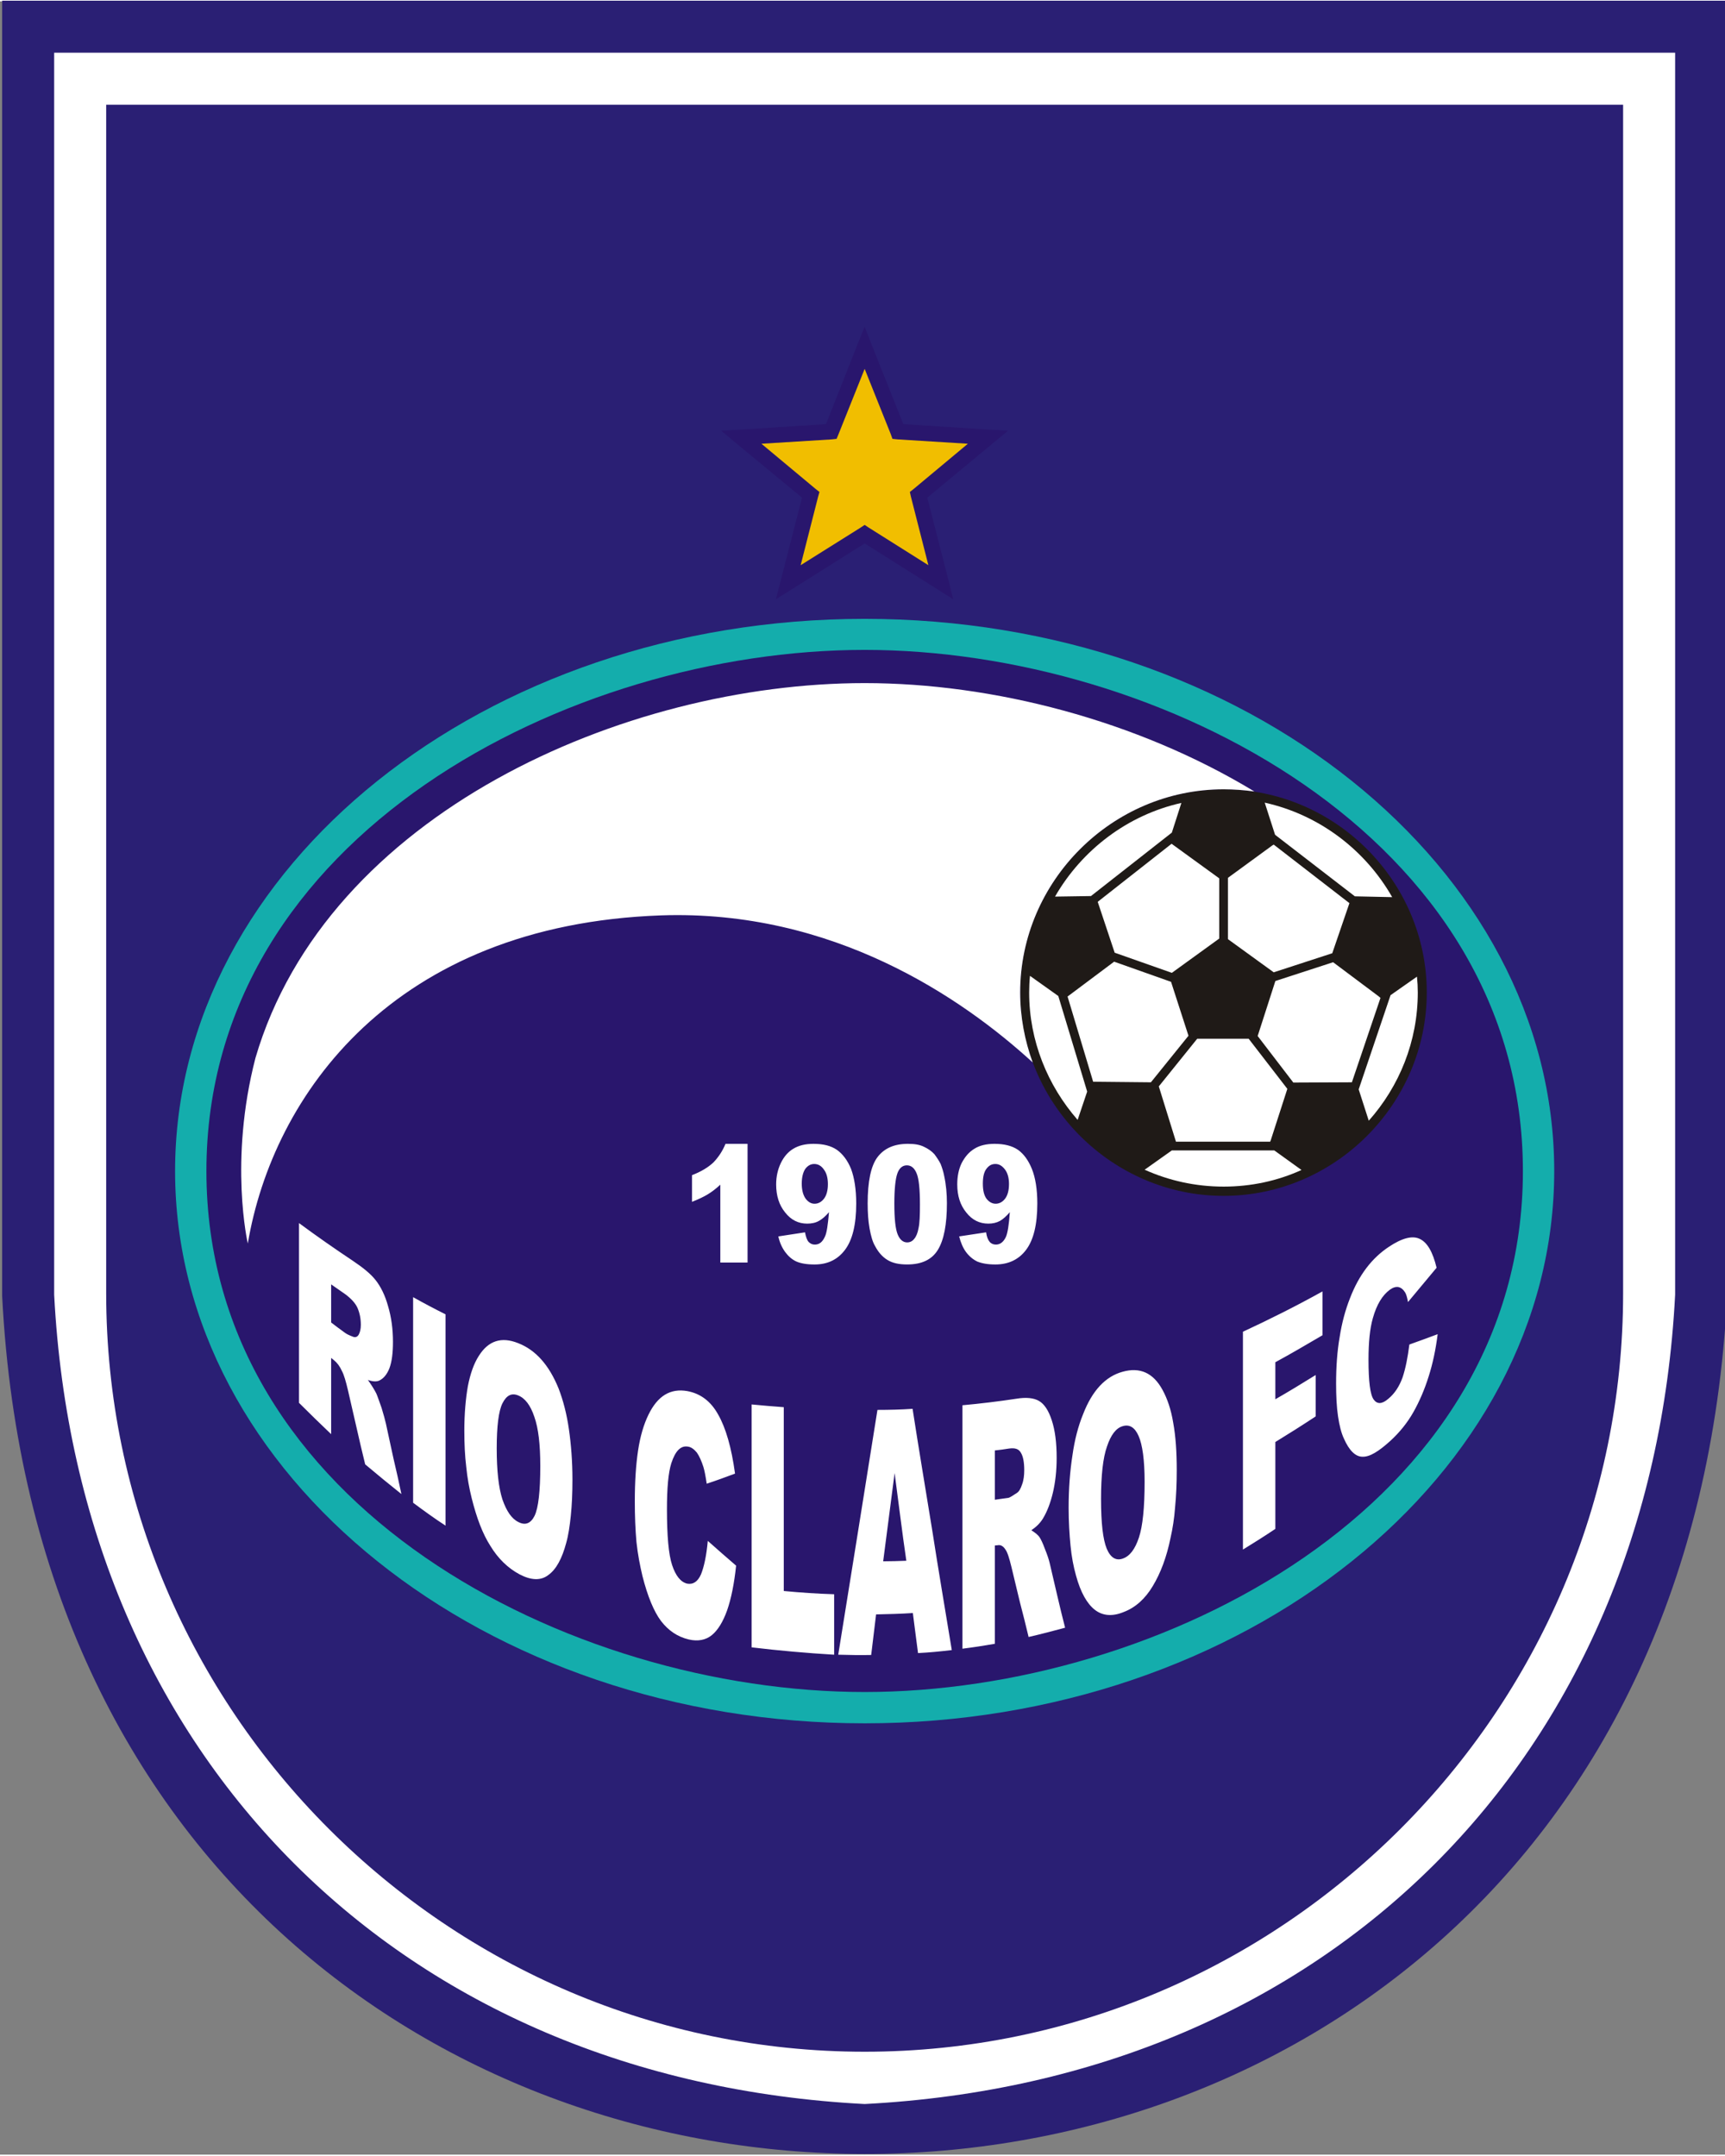 <?xml version="1.0" encoding="UTF-8"?>
<!DOCTYPE svg PUBLIC "-//W3C//DTD SVG 1.1//EN" "http://www.w3.org/Graphics/SVG/1.1/DTD/svg11.dtd">
<!-- Creator: CorelDRAW -->
<svg xmlns="http://www.w3.org/2000/svg" xml:space="preserve" width="240px" height="300px" style="shape-rendering:geometricPrecision; text-rendering:geometricPrecision; image-rendering:optimizeQuality; fill-rule:evenodd; clip-rule:evenodd"
viewBox="0 0 240 299.617">
 <rect x="0" y="0" width="240" height="299.617" fill="#808080" stroke="none"/>
 <defs>
  <style type="text/css">
   <![CDATA[
    .fil2 {fill:#14ADAC}
    .fil3 {fill:#1F1A17}
    .fil1 {fill:#29166D}
    .fil0 {fill:#2A1F74}
    .fil5 {fill:#F1BE00}
    .fil4 {fill:white}
   ]]>
  </style>
 </defs>
 <g id="Camada_x0020_1">
  <g id="_130547208">
   <path id="_129871480" class="fil0" d="M0.3 -0.093l240 0 0 180.247c-8.109,159.331 -231.929,158.99 -240,0l0 -180.247z"/>
   <polygon id="_127528600" class="fil1" points="121.285,47.801 125.68,58.826 137.539,59.585 140.268,59.736 138.146,61.479 129.014,69.057 131.971,80.576 132.615,83.191 130.34,81.751 120.3,75.423 110.259,81.751 107.947,83.191 108.629,80.576 111.585,69.057 102.415,61.479 100.331,59.736 103.06,59.585 114.919,58.826 119.277,47.801 120.3,45.262 "/>
   <path id="_128032224" class="fil2" d="M120.3 85.919c52.82,0 95.94,34.518 95.94,76.842 0,42.324 -43.12,76.842 -95.94,76.842 -52.858,0 -95.94,-34.518 -95.94,-76.842 0,-42.324 43.082,-76.842 95.94,-76.842z"/>
   <path id="_130230520" class="fil1" d="M120.3 90.239c-40.922,0 -91.582,25.765 -91.582,72.523 0,46.719 50.66,72.485 91.582,72.485 40.922,0 91.582,-25.766 91.582,-72.485 0,-46.719 -50.66,-72.523 -91.582,-72.523z"/>
   <path id="_128967776" class="fil3" d="M170.24 109.638c15.496,0 28.267,12.769 28.267,28.267 0,15.498 -12.77,28.304 -28.267,28.304 -15.498,0 -28.304,-12.807 -28.304,-28.304 0,-15.498 12.807,-28.267 28.304,-28.267z"/>
   <path id="_127105304" class="fil4" d="M177.022 117.444l-6.175 4.51 0 8.525 0.038 0.038 6.327 4.585 8.146 -2.653 2.388 -6.971 -10.534 -8.146 -0.19 0.113zm-12.655 -5.911c-7.464,1.667 -13.831,6.517 -17.582,13.034l5.001 -0.075 11.253 -8.829 1.327 -4.13zm-21.067 24.061c-0.075,0.757 -0.113,1.554 -0.113,2.311 0,6.745 2.576,12.959 6.744,17.733l1.327 -3.941 -4.017 -13.299 -3.941 -2.804zm15.952 26.977c3.372,1.516 7.086,2.35 10.989,2.35 3.827,0 7.502,-0.796 10.836,-2.312l-3.789 -2.727 -14.247 0 -3.789 2.689zm31.185 -6.82c4.243,-4.774 6.82,-11.026 6.82,-17.846 0,-0.72 -0.039,-1.478 -0.114,-2.198l-3.676 2.576 -4.433 13.11 1.403 4.357zm3.258 -31.108c-3.751,-6.593 -10.193,-11.481 -17.733,-13.148l1.44 4.471 11.101 8.564 5.191 0.113zm-24.06 -2.614l-6.632 -4.813 -10.268 8.071 0 0.038 2.35 7.048 7.956 2.804 6.594 -4.774 0 -8.374zm-6.707 14.398l-7.919 -2.804 -6.479 4.85 3.561 11.86 0.493 0 7.54 0.075 5.229 -6.479 -2.425 -7.502zm0.682 22.242l13.11 0 0.077 -0.19 2.311 -7.161 -5.38 -6.971 -7.161 0 -5.342 6.63 2.386 7.692zm24.478 -8.261l3.979 -11.746 -0.265 -0.226 -6.327 -4.737 -8.033 2.615 -2.463 7.653 4.964 6.479 8.146 -0.038z"/>
   <path id="_130208952" class="fil4" d="M34.477 172.84c0,0 -2.653,-11.442 1.06,-25.804 9.927,-33.95 51.266,-52.176 84.762,-52.176 17.808,0 37.853,5.154 54.221,15.081 -1.401,-0.19 -2.842,-0.303 -4.281,-0.303 -15.498,0 -28.304,12.769 -28.304,28.267 0,3.41 0.644,6.707 1.742,9.738 -9.813,-8.98 -27.773,-21.294 -51.72,-20.461 -37.285,1.327 -53.995,25.046 -57.48,45.658zm7.124 22.167c0,-4.169 0,-8.336 0,-12.505 0,-4.168 0,-8.335 0,-12.504 2.463,1.819 4.964,3.562 7.464,5.229 1.401,0.947 2.463,1.781 3.183,2.691 0.72,0.909 1.326,2.122 1.743,3.637 0.454,1.516 0.682,3.184 0.682,4.964 0,1.554 -0.152,2.766 -0.493,3.676 -0.341,0.872 -0.833,1.44 -1.401,1.706 -0.379,0.189 -0.947,0.151 -1.591,-0.077 0.53,0.758 0.909,1.365 1.174,1.896 0.152,0.341 0.38,1.023 0.721,1.97 0.303,0.985 0.492,1.705 0.606,2.198 0.341,1.629 0.72,3.258 1.06,4.888 0.379,1.629 0.758,3.258 1.099,4.926 -1.668,-1.327 -3.372,-2.728 -5.04,-4.131 -0.416,-1.705 -0.833,-3.448 -1.211,-5.152 -0.38,-1.706 -0.796,-3.41 -1.175,-5.116 -0.303,-1.288 -0.569,-2.198 -0.834,-2.689 -0.303,-0.683 -0.682,-1.175 -1.098,-1.516 -0.152,-0.114 -0.265,-0.228 -0.418,-0.341 0,1.78 0,3.561 0,5.305 0,1.78 0,3.561 0,5.305 -1.478,-1.403 -2.993,-2.881 -4.471,-4.357zm4.471 -11.178c0.644,0.492 1.288,0.985 1.932,1.439 0.19,0.152 0.569,0.341 1.175,0.569 0.303,0.075 0.531,0 0.721,-0.303 0.189,-0.341 0.303,-0.795 0.303,-1.364 0,-0.872 -0.152,-1.629 -0.455,-2.35 -0.303,-0.682 -0.872,-1.288 -1.667,-1.894 -0.682,-0.454 -1.327,-0.947 -2.009,-1.401 0,1.78 0,3.523 0,5.305zm11.405 -3.525c1.478,0.834 2.994,1.63 4.508,2.388 0,4.888 0,9.814 0,14.701 0,4.888 0,9.814 0,14.702 -1.515,-0.985 -3.03,-2.084 -4.508,-3.184 0,-4.774 0,-9.548 0,-14.323 0,-4.736 0,-9.51 0,-14.285zm7.124 18.642c0,-2.424 0.189,-4.508 0.492,-6.252 0.342,-1.742 0.834,-3.145 1.516,-4.205 1.327,-2.122 3.145,-2.728 5.495,-1.781 2.425,0.947 4.282,3.032 5.608,6.29 0.644,1.668 1.137,3.562 1.44,5.684 0.303,2.083 0.492,4.471 0.492,7.009 0,1.894 -0.075,3.562 -0.228,5.039 -0.151,1.44 -0.341,2.728 -0.644,3.789 -0.567,2.122 -1.364,3.638 -2.463,4.434 -1.06,0.833 -2.424,0.757 -4.015,-0.075 -1.63,-0.872 -2.994,-2.199 -4.054,-3.941 -1.099,-1.706 -1.933,-3.941 -2.615,-6.669 -0.341,-1.364 -0.606,-2.804 -0.757,-4.357 -0.19,-1.554 -0.265,-3.22 -0.265,-4.964zm4.508 2.425c0,3.069 0.265,5.457 0.796,7.086 0.569,1.629 1.288,2.691 2.235,3.145 0.947,0.493 1.706,0.19 2.235,-0.872 0.531,-1.098 0.796,-3.41 0.796,-6.934 0,-2.994 -0.265,-5.267 -0.834,-6.858 -0.531,-1.591 -1.288,-2.576 -2.235,-2.956 -0.909,-0.379 -1.629,-0.038 -2.198,1.099 -0.531,1.06 -0.796,3.183 -0.796,6.29zm29.366 12.846c1.326,1.174 2.614,2.311 3.94,3.448 -0.264,2.501 -0.682,4.584 -1.25,6.214 -0.567,1.591 -1.288,2.766 -2.121,3.448 -0.834,0.682 -1.933,0.909 -3.221,0.606 -1.591,-0.38 -2.842,-1.25 -3.864,-2.577 -0.985,-1.326 -1.857,-3.41 -2.576,-6.252 -0.342,-1.439 -0.645,-2.993 -0.834,-4.736 -0.152,-1.705 -0.228,-3.6 -0.228,-5.646 0,-2.728 0.152,-5.078 0.455,-7.086 0.303,-2.008 0.795,-3.638 1.439,-4.964 1.288,-2.652 3.069,-3.713 5.419,-3.297 1.819,0.342 3.258,1.403 4.281,3.259 1.062,1.857 1.857,4.585 2.35,8.222 -1.326,0.493 -2.653,0.986 -3.941,1.403 -0.151,-1.023 -0.303,-1.819 -0.454,-2.312 -0.265,-0.833 -0.569,-1.515 -0.909,-2.008 -0.379,-0.454 -0.758,-0.757 -1.213,-0.834 -1.023,-0.189 -1.781,0.569 -2.35,2.312 -0.416,1.326 -0.605,3.448 -0.605,6.403 0,3.676 0.226,6.291 0.72,7.768 0.492,1.478 1.175,2.35 2.084,2.577 0.833,0.151 1.477,-0.265 1.932,-1.288 0.416,-1.024 0.757,-2.577 0.947,-4.661zm6.1 -18.984c1.478,0.152 2.994,0.265 4.472,0.38 0,4.281 0,8.525 0,12.807 0,4.282 0,8.525 0,12.769 2.349,0.228 4.661,0.379 7.009,0.454 0,2.804 0,5.608 0,8.412 -3.827,-0.226 -7.653,-0.567 -11.481,-1.023 0,-5.646 0,-11.253 0,-16.899 0,-5.646 0,-11.253 0,-16.9zm22.432 29.025c-1.706,0.113 -3.41,0.151 -5.116,0.189 -0.228,1.896 -0.454,3.79 -0.682,5.647 -1.554,0.038 -3.069,0 -4.585,-0.039 0.909,-5.646 1.819,-11.329 2.728,-16.974 0.909,-5.683 1.819,-11.368 2.728,-17.089 1.629,0 3.258,-0.038 4.887,-0.152 0.872,5.647 1.819,11.255 2.728,16.862 0.872,5.608 1.819,11.178 2.728,16.709 -1.591,0.19 -3.145,0.342 -4.698,0.418 -0.228,-1.819 -0.493,-3.713 -0.72,-5.57zm-0.909 -7.276c-0.303,-2.045 -0.569,-4.054 -0.834,-6.1 -0.265,-2.009 -0.531,-4.054 -0.796,-6.101 -0.264,2.047 -0.53,4.092 -0.795,6.139 -0.265,2.045 -0.531,4.092 -0.796,6.139 1.062,0 2.122,-0.038 3.221,-0.077zm7.805 12.239c0,-5.608 0,-11.292 0,-16.938 0,-5.608 0,-11.253 0,-16.937 2.501,-0.228 5.001,-0.531 7.502,-0.909 1.364,-0.228 2.425,-0.113 3.145,0.303 0.72,0.416 1.326,1.288 1.781,2.691 0.454,1.364 0.682,3.106 0.682,5.228 0,1.819 -0.19,3.448 -0.531,4.888 -0.341,1.403 -0.795,2.614 -1.401,3.6 -0.38,0.606 -0.909,1.136 -1.591,1.591 0.53,0.341 0.947,0.644 1.174,1.023 0.152,0.228 0.418,0.757 0.721,1.591 0.341,0.834 0.53,1.44 0.644,1.894 0.341,1.516 0.72,3.032 1.06,4.547 0.341,1.516 0.72,2.994 1.099,4.508 -1.706,0.455 -3.41,0.909 -5.078,1.289 -0.379,-1.63 -0.795,-3.221 -1.213,-4.85 -0.379,-1.629 -0.795,-3.259 -1.174,-4.888 -0.303,-1.25 -0.569,-2.083 -0.834,-2.425 -0.303,-0.492 -0.682,-0.682 -1.06,-0.606 -0.152,0 -0.303,0.039 -0.418,0.039 0,2.273 0,4.584 0,6.858 0,2.273 0,4.546 0,6.82 -1.516,0.264 -2.993,0.492 -4.508,0.682zm4.508 -20.727c0.606,-0.075 1.25,-0.19 1.894,-0.265 0.19,-0.038 0.606,-0.303 1.175,-0.682 0.303,-0.19 0.531,-0.606 0.72,-1.175 0.228,-0.606 0.303,-1.288 0.303,-2.008 0,-1.062 -0.151,-1.894 -0.454,-2.388 -0.303,-0.569 -0.834,-0.72 -1.667,-0.606 -0.644,0.114 -1.327,0.19 -1.971,0.265 0,2.311 0,4.585 0,6.858zm10.268 1.137c0,-2.691 0.19,-5.116 0.531,-7.313 0.303,-2.16 0.796,-4.054 1.478,-5.721 1.288,-3.335 3.145,-5.267 5.493,-5.911 2.425,-0.682 4.282,0.151 5.57,2.538 0.644,1.175 1.175,2.691 1.478,4.547 0.341,1.857 0.493,4.054 0.493,6.593 0,1.857 -0.077,3.561 -0.228,5.152 -0.113,1.554 -0.341,2.994 -0.644,4.32 -0.531,2.615 -1.365,4.85 -2.463,6.669 -1.06,1.78 -2.425,2.993 -4.017,3.599 -1.629,0.683 -2.994,0.531 -4.054,-0.303 -1.06,-0.833 -1.97,-2.386 -2.614,-4.774 -0.342,-1.213 -0.606,-2.576 -0.758,-4.13 -0.151,-1.591 -0.265,-3.335 -0.265,-5.267zm4.51 -1.213c0,3.335 0.265,5.608 0.795,6.896 0.531,1.25 1.288,1.706 2.237,1.364 0.985,-0.341 1.705,-1.326 2.235,-2.917 0.53,-1.591 0.795,-4.168 0.795,-7.768 0,-3.032 -0.303,-5.154 -0.833,-6.365 -0.531,-1.213 -1.289,-1.668 -2.237,-1.365 -0.909,0.265 -1.629,1.213 -2.16,2.804 -0.567,1.591 -0.833,4.054 -0.833,7.351zm19.741 -23.303c3.676,-1.706 7.389,-3.562 11.065,-5.608 0,2.008 0,4.054 0,6.1 -2.198,1.289 -4.395,2.577 -6.555,3.752 0,1.705 0,3.41 0,5.152 1.857,-1.06 3.713,-2.198 5.608,-3.372 0,1.932 0,3.828 0,5.76 -1.894,1.25 -3.751,2.425 -5.608,3.561 0,2.009 0,4.054 0,6.063 0,2.008 0,4.017 0,6.024 -1.516,1.023 -3.032,1.97 -4.51,2.879 0,-5.039 0,-10.116 0,-15.155 0,-5.04 0,-10.08 0,-15.157zm23.152 1.781c1.288,-0.455 2.614,-0.947 3.94,-1.44 -0.264,2.122 -0.682,4.092 -1.25,5.873 -0.567,1.819 -1.288,3.486 -2.121,4.964 -0.834,1.478 -1.933,2.842 -3.221,4.017 -1.591,1.439 -2.842,2.235 -3.864,2.198 -0.985,0 -1.857,-0.872 -2.576,-2.501 -0.38,-0.796 -0.645,-1.857 -0.834,-3.145 -0.19,-1.288 -0.265,-2.804 -0.265,-4.547 0,-2.311 0.151,-4.471 0.493,-6.442 0.303,-1.97 0.795,-3.789 1.439,-5.418 1.25,-3.259 3.069,-5.608 5.419,-7.161 1.818,-1.213 3.258,-1.591 4.281,-1.099 1.062,0.493 1.819,1.819 2.35,4.017 -1.326,1.591 -2.653,3.183 -3.979,4.775 -0.113,-0.683 -0.265,-1.137 -0.416,-1.365 -0.265,-0.416 -0.569,-0.644 -0.909,-0.72 -0.379,-0.075 -0.796,0.075 -1.213,0.379 -1.023,0.758 -1.819,2.047 -2.35,3.941 -0.416,1.439 -0.606,3.372 -0.606,5.797 0,2.994 0.228,4.85 0.721,5.532 0.492,0.682 1.175,0.644 2.045,-0.113 0.872,-0.72 1.516,-1.706 1.971,-2.956 0.416,-1.25 0.72,-2.766 0.947,-4.584zm-92.074 -27.926l0 16.52 -3.79 0 0 -10.837c-0.606,0.569 -1.211,1.023 -1.78,1.364 -0.569,0.342 -1.288,0.683 -2.16,1.024l0 -3.713c1.288,-0.493 2.273,-1.099 2.993,-1.781 0.683,-0.72 1.25,-1.554 1.668,-2.576l3.069 0zm4.281 12.882l3.713 -0.569c0.114,0.606 0.265,1.062 0.493,1.327 0.265,0.264 0.531,0.379 0.872,0.379 0.606,0 1.06,-0.341 1.401,-1.099 0.265,-0.53 0.418,-1.667 0.569,-3.41 -0.454,0.531 -0.909,0.947 -1.401,1.213 -0.455,0.265 -1.024,0.379 -1.63,0.379 -1.213,0 -2.235,-0.492 -3.069,-1.554 -0.833,-1.023 -1.25,-2.311 -1.25,-3.902 0,-1.099 0.228,-2.084 0.644,-2.956 0.418,-0.871 0.986,-1.554 1.743,-2.008 0.758,-0.455 1.667,-0.682 2.804,-0.682 1.364,0 2.425,0.265 3.259,0.833 0.795,0.569 1.477,1.44 1.97,2.653 0.454,1.213 0.72,2.842 0.72,4.812 0,2.956 -0.53,5.078 -1.554,6.442 -1.023,1.365 -2.425,2.047 -4.243,2.047 -1.099,0 -1.933,-0.152 -2.54,-0.418 -0.644,-0.303 -1.136,-0.757 -1.554,-1.326 -0.416,-0.569 -0.757,-1.288 -0.947,-2.16zm6.897 -7.275c0,-0.872 -0.19,-1.554 -0.569,-2.047 -0.341,-0.492 -0.796,-0.757 -1.327,-0.757 -0.492,0 -0.908,0.226 -1.25,0.682 -0.303,0.454 -0.492,1.137 -0.492,2.047 0,0.908 0.189,1.591 0.531,2.083 0.341,0.455 0.757,0.721 1.25,0.721 0.53,0 0.985,-0.265 1.326,-0.721 0.341,-0.454 0.531,-1.136 0.531,-2.008zm5.531 2.728c0,-3.107 0.455,-5.267 1.365,-6.479 0.947,-1.25 2.349,-1.857 4.243,-1.857 0.909,0 1.63,0.113 2.237,0.416 0.567,0.265 1.06,0.606 1.439,1.023 0.341,0.455 0.644,0.909 0.872,1.365 0.19,0.492 0.379,1.06 0.493,1.667 0.264,1.213 0.379,2.501 0.379,3.789 0,2.956 -0.418,5.116 -1.25,6.479 -0.834,1.365 -2.235,2.047 -4.282,2.047 -1.137,0 -2.047,-0.19 -2.766,-0.644 -0.682,-0.418 -1.25,-1.062 -1.705,-1.933 -0.341,-0.567 -0.569,-1.401 -0.758,-2.424 -0.189,-1.062 -0.265,-2.198 -0.265,-3.448zm3.713 0c0,2.083 0.152,3.486 0.455,4.243 0.303,0.758 0.757,1.137 1.326,1.137 0.379,0 0.72,-0.152 0.985,-0.493 0.265,-0.303 0.493,-0.833 0.606,-1.516 0.152,-0.682 0.19,-1.78 0.19,-3.258 0,-2.16 -0.152,-3.6 -0.455,-4.32 -0.303,-0.757 -0.757,-1.137 -1.364,-1.137 -0.606,0 -1.062,0.38 -1.326,1.137 -0.265,0.757 -0.418,2.16 -0.418,4.206zm9.018 4.546l3.751 -0.569c0.077,0.606 0.265,1.062 0.493,1.327 0.228,0.264 0.531,0.379 0.872,0.379 0.569,0 1.06,-0.341 1.401,-1.099 0.228,-0.53 0.418,-1.667 0.531,-3.41 -0.454,0.531 -0.909,0.947 -1.364,1.213 -0.493,0.265 -1.024,0.379 -1.63,0.379 -1.213,0 -2.235,-0.492 -3.069,-1.554 -0.833,-1.023 -1.25,-2.311 -1.25,-3.902 0,-1.099 0.19,-2.084 0.606,-2.956 0.455,-0.871 1.024,-1.554 1.781,-2.008 0.72,-0.455 1.667,-0.682 2.804,-0.682 1.326,0 2.425,0.265 3.259,0.833 0.795,0.569 1.439,1.44 1.932,2.653 0.492,1.213 0.757,2.842 0.757,4.812 0,2.956 -0.53,5.078 -1.554,6.442 -1.023,1.365 -2.463,2.047 -4.281,2.047 -1.062,0 -1.896,-0.152 -2.54,-0.418 -0.606,-0.303 -1.136,-0.757 -1.554,-1.326 -0.416,-0.569 -0.72,-1.288 -0.947,-2.16zm6.935 -7.275c0,-0.872 -0.19,-1.554 -0.569,-2.047 -0.379,-0.492 -0.796,-0.757 -1.326,-0.757 -0.531,0 -0.909,0.226 -1.252,0.682 -0.341,0.454 -0.492,1.137 -0.492,2.047 0,0.908 0.151,1.591 0.492,2.083 0.342,0.455 0.796,0.721 1.289,0.721 0.53,0 0.985,-0.265 1.326,-0.721 0.341,-0.454 0.531,-1.136 0.531,-2.008z"/>
   <polygon id="_129653904" class="fil5" points="123.937,60.229 120.3,51.135 116.662,60.229 116.396,60.873 115.715,60.948 105.939,61.555 113.479,67.844 114.01,68.262 113.82,68.944 111.395,78.455 119.731,73.226 120.3,72.847 120.868,73.226 129.167,78.455 126.741,68.944 126.589,68.262 127.12,67.844 134.66,61.555 124.885,60.948 124.164,60.873 "/>
   <path id="_129398456" class="fil4" d="M7.536 7.144l225.526 0 0 172.82c-3.335,64.491 -48.349,109.277 -112.763,112.612 -64.414,-3.335 -109.428,-48.121 -112.763,-112.612l0 -172.82zm7.238 7.237l211.05 0 0 165.394c0,58.048 -47.476,105.525 -105.525,105.525l0 0c-58.049,0 -105.525,-47.477 -105.525,-105.525l0 -165.394z"/>
  </g>
 </g>
</svg>
